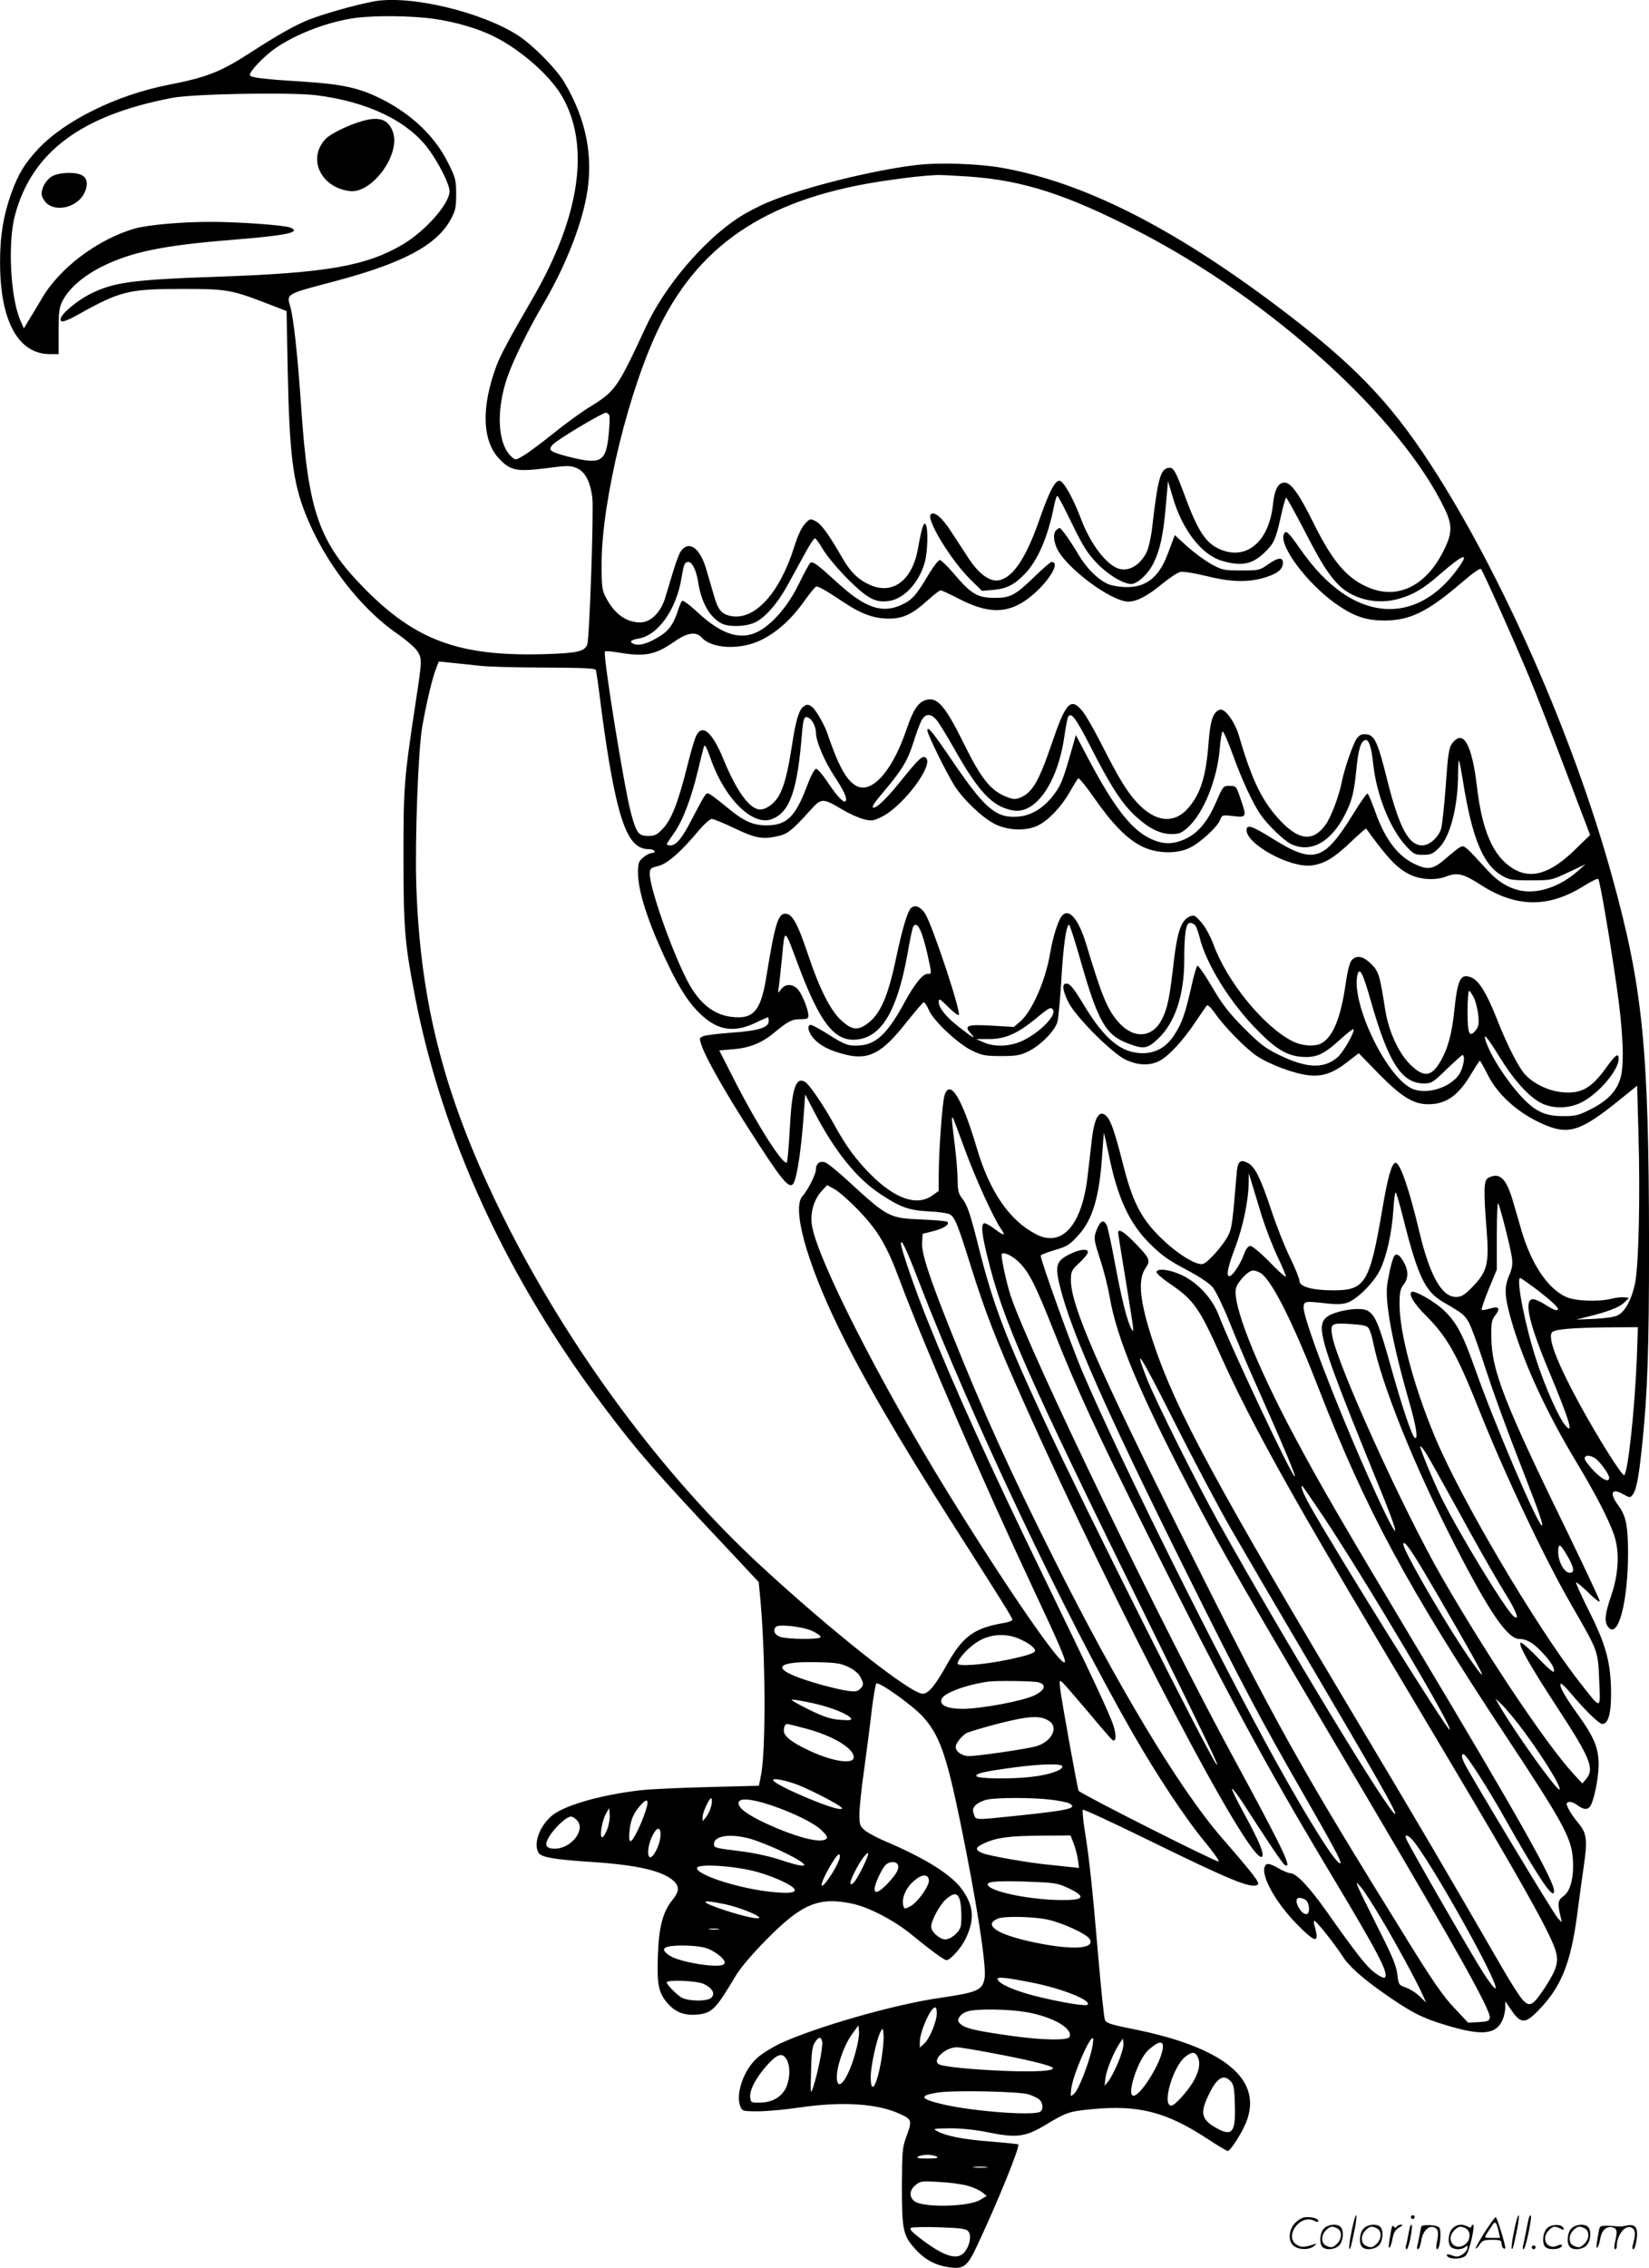 <svg version="1.0" xmlns="http://www.w3.org/2000/svg"
  viewBox="0 0 873.111 1200.296"
 preserveAspectRatio="xMidYMid meet">
<g transform="translate(-0.969,1200.422) scale(0.1,-0.1)"
fill="#000000" stroke="none">
<path d="M1985 11996 c-103 -20 -258 -64 -340 -96 -75 -30 -160 -78 -306 -172
-160 -104 -233 -133 -439 -173 -274 -54 -548 -189 -690 -341 -71 -77 -101
-126 -140 -231 -42 -118 -61 -230 -60 -373 1 -305 96 -479 263 -480 l47 0 0
120 c0 103 3 127 21 162 34 67 111 133 212 183 156 77 325 111 687 140 286 23
370 40 306 65 -34 13 -275 30 -421 30 -156 0 -334 -16 -404 -36 -195 -57 -397
-209 -490 -370 -19 -32 -48 -81 -65 -108 l-30 -50 -19 44 c-52 119 -67 410
-28 555 89 334 350 529 831 621 113 22 631 31 766 14 270 -34 482 -136 592
-284 57 -78 112 -188 112 -224 0 -65 -127 -210 -247 -281 -193 -114 -400 -151
-973 -171 -469 -16 -564 -30 -691 -96 -71 -38 -149 -105 -149 -130 0 -20 27
-12 100 29 217 121 263 132 545 132 234 0 259 -4 446 -76 l106 -41 6 -311 c9
-441 27 -593 94 -762 99 -251 290 -501 488 -636 43 -30 90 -70 103 -89 27 -40
27 -49 -7 -270 -62 -411 -65 -444 -65 -820 0 -379 7 -459 60 -734 144 -751
490 -1502 1007 -2185 173 -230 274 -345 638 -732 l176 -188 6 -63 c30 -300 33
-813 7 -954 l-12 -61 -271 -7 c-150 -4 -310 -11 -357 -17 -209 -24 -404 -80
-469 -135 -65 -56 -97 -145 -71 -194 13 -25 79 -37 278 -50 246 -16 381 -47
440 -102 30 -29 28 -56 -9 -101 -49 -60 -71 -142 -76 -292 -6 -154 4 -200 53
-255 42 -47 89 -64 156 -58 78 8 97 27 203 205 25 42 88 116 165 194 186 188
275 225 452 188 87 -18 225 -90 316 -165 97 -80 171 -134 183 -134 20 0 77 63
101 112 48 101 45 170 -14 256 -57 83 -195 170 -422 266 -37 16 -81 40 -97 53
-26 22 -29 31 -29 84 0 33 11 140 25 237 13 97 32 238 40 312 9 74 20 139 25
144 12 12 184 -110 242 -171 91 -98 128 -202 202 -561 86 -417 140 -766 129
-827 -12 -65 -36 -75 -238 -105 -239 -34 -653 -153 -842 -240 -44 -21 -101
-56 -126 -79 -70 -64 -113 -189 -88 -253 10 -27 12 -28 95 -28 46 0 144 9 218
20 224 33 412 22 533 -34 64 -29 65 -35 33 -122 -20 -54 -22 -77 -23 -259 0
-233 6 -262 70 -333 51 -57 107 -87 178 -97 79 -12 98 2 150 113 109 232 230
529 218 537 -5 2 -71 9 -147 15 -143 11 -235 29 -282 55 -25 13 -21 14 69 15
60 0 135 -8 199 -21 151 -31 198 -25 302 37 115 69 126 73 247 85 248 24 394
-13 613 -156 54 -36 103 -65 108 -65 14 0 72 89 97 150 93 227 -114 399 -601
496 -116 23 -139 31 -146 48 -5 12 -20 161 -35 331 -30 355 -48 527 -72 673
-9 56 -13 105 -10 108 3 4 158 -68 344 -159 437 -214 548 -260 581 -238 15 9
-15 48 -192 252 -223 258 -550 802 -889 1479 -228 455 -373 775 -537 1185
-121 302 -162 427 -158 484 l3 45 55 14 c56 14 90 36 76 49 -4 5 -67 10 -139
13 -169 7 -178 12 -387 204 -52 48 -106 92 -119 97 -29 12 -51 -4 -51 -36 0
-25 -43 -110 -71 -141 -57 -62 19 -342 187 -689 128 -264 323 -600 604 -1040
261 -409 320 -503 320 -513 0 -6 -19 -13 -42 -17 -162 -27 -221 -71 -307 -225
-61 -109 -96 -150 -126 -150 -64 0 -479 328 -856 676 -521 480 -1016 1150
-1358 1834 -313 628 -446 1131 -467 1767 -8 240 10 716 31 839 21 121 54 261
73 308 l15 39 71 -7 c39 -4 107 -11 151 -16 44 -5 198 -9 343 -9 201 -1 264
-4 267 -13 2 -7 14 -87 25 -178 11 -91 32 -232 46 -315 59 -343 111 -455 208
-455 14 0 28 -4 31 -10 3 -5 -2 -10 -12 -10 -10 0 -31 -10 -46 -23 -26 -21
-29 -29 -29 -84 0 -96 54 -263 152 -469 67 -143 120 -223 184 -282 88 -82 174
-94 284 -42 35 17 66 30 68 30 2 0 4 -9 4 -20 0 -34 -52 -51 -193 -61 -73 -5
-142 -14 -154 -19 -21 -9 -22 -10 -7 -53 22 -63 119 -236 248 -437 175 -274
215 -323 237 -289 19 31 42 184 55 373 l7 98 52 -100 c105 -201 221 -345 344
-426 105 -70 153 -88 256 -93 50 -2 100 -9 112 -15 28 -14 42 -48 114 -278 72
-231 135 -395 274 -705 495 -1110 1210 -2474 1267 -2417 13 13 -15 81 -93 224
-39 71 -69 132 -66 135 3 3 32 -35 63 -83 121 -189 205 -313 215 -319 28 -18
18 17 -40 133 -35 70 -132 253 -216 407 -395 725 -1092 2167 -1194 2471 -23
70 -54 215 -47 222 12 12 60 -12 95 -48 52 -54 85 -120 184 -370 123 -309 216
-510 502 -1085 398 -799 617 -1205 950 -1760 266 -444 319 -545 297 -567 -5
-5 -29 7 -54 26 -45 34 -97 101 -258 329 -87 123 -157 197 -187 197 -10 0 -38
11 -62 25 -50 29 -67 31 -75 9 -19 -49 57 -186 164 -297 105 -108 127 -112
101 -19 -6 19 -6 32 -1 30 13 -4 107 -124 147 -185 36 -57 104 -117 228 -204
138 -96 196 -126 324 -164 188 -57 263 -49 297 30 8 19 14 48 14 66 l0 31 33
-48 c50 -73 74 -72 148 6 115 120 165 245 198 490 11 85 28 207 37 271 20 136
15 172 -30 225 -18 21 -41 54 -50 72 -15 30 -15 33 -1 39 9 3 29 -4 45 -16 33
-24 53 -27 68 -9 19 24 45 143 46 218 1 91 -22 148 -112 273 -66 92 -95 143
-90 159 2 6 24 -13 49 -43 74 -89 155 -169 172 -169 32 0 47 53 47 162 -1 161
-26 255 -115 432 -41 82 -73 152 -70 155 3 2 32 -22 65 -54 33 -33 60 -53 60
-46 0 8 -73 163 -161 345 -345 706 -411 875 -413 1051 -1 80 2 94 22 119 28
37 17 49 -31 34 -20 -6 -39 -9 -42 -6 -3 3 14 52 37 109 l43 104 0 182 c0 100
3 176 7 169 11 -19 66 -237 73 -288 5 -36 1 -58 -16 -98 -26 -61 -23 -112 16
-245 64 -219 185 -480 342 -740 101 -168 171 -303 199 -385 30 -88 24 -204
-14 -317 -35 -102 -39 -140 -18 -169 53 -70 106 131 106 396 -1 138 -11 191
-50 244 -50 67 -39 97 22 63 38 -21 39 -21 53 -3 19 26 32 92 49 258 29 273
37 516 37 1058 -1 1049 -32 1365 -197 1960 -205 741 -584 1600 -962 2180 -216
332 -412 534 -808 832 -562 423 -1029 657 -1459 734 -126 22 -331 29 -451 15
-232 -27 -605 -120 -787 -197 -49 -20 -121 -58 -160 -84 -184 -121 -389 -362
-488 -577 -151 -325 -161 -339 -297 -423 -40 -24 -126 -86 -190 -138 -64 -51
-136 -105 -160 -119 -42 -25 -43 -25 -63 -7 -75 67 -84 244 -23 422 31 89 110
250 185 378 115 194 202 409 233 574 40 208 2 409 -116 608 -42 71 -165 196
-243 247 -195 127 -579 218 -770 181z m277 -86 c113 -11 238 -43 334 -85 148
-65 316 -208 387 -326 153 -259 100 -635 -149 -1067 -129 -222 -174 -307 -195
-362 -82 -219 -77 -400 15 -495 59 -62 93 -68 246 -49 115 15 128 15 163 1 45
-19 73 -73 83 -158 8 -71 -15 -745 -27 -776 -14 -37 -53 -46 -231 -51 -447
-12 -677 72 -949 348 -240 244 -297 406 -334 950 -19 283 -41 483 -59 544 -20
65 -21 64 234 131 362 96 540 190 615 326 26 47 30 64 30 135 0 74 -3 87 -42
165 -71 143 -197 263 -363 344 -107 53 -202 74 -390 86 -222 14 -293 22 -297
35 -6 17 75 102 139 146 105 70 250 128 391 153 89 16 257 18 399 5z m2875
-840 c289 -20 519 -94 898 -289 706 -363 1397 -990 1627 -1476 38 -82 37 -125
-9 -216 -90 -181 -235 -256 -385 -199 -121 46 -199 135 -303 345 -76 154 -120
215 -153 215 -35 0 -54 -35 -63 -121 -22 -196 -144 -294 -284 -230 -71 32
-113 95 -180 276 -52 140 -62 157 -88 153 -43 -6 -57 -57 -87 -317 -6 -52 -19
-110 -30 -131 -39 -76 -106 -108 -163 -79 -64 33 -138 136 -183 255 -42 112
-94 204 -115 204 -24 0 -55 -61 -104 -201 -70 -202 -138 -307 -212 -325 -49
-13 -111 31 -168 120 -27 42 -68 104 -90 138 -47 73 -89 108 -107 90 -26 -26
108 -245 211 -346 l60 -59 59 5 c73 7 112 27 168 85 68 70 122 195 154 356 6
31 14 57 18 57 4 0 39 -67 78 -148 60 -123 82 -157 134 -211 67 -68 155 -117
190 -106 35 11 80 56 105 104 36 71 54 152 67 303 l12 136 24 -81 c50 -175
153 -309 262 -341 101 -30 160 -19 223 42 52 49 61 70 88 190 12 56 25 102 29
102 3 0 41 -69 85 -152 93 -181 131 -244 185 -302 76 -82 208 -115 326 -81 77
22 132 54 218 130 128 111 161 120 91 25 -166 -227 -396 -272 -611 -122 -82
58 -150 130 -228 242 -57 81 -69 91 -79 66 -24 -62 122 -257 271 -364 97 -69
161 -91 260 -92 138 0 231 46 416 205 51 44 92 73 97 68 11 -11 182 -394 256
-573 31 -74 116 -292 189 -485 l133 -350 -77 -75 c-133 -131 -237 -162 -334
-101 -103 65 -161 199 -188 431 -27 227 -73 308 -132 229 -16 -21 -22 -58 -33
-220 -8 -107 -19 -211 -25 -231 -13 -45 -62 -88 -99 -88 -73 0 -122 92 -186
345 -50 202 -67 239 -112 243 -24 2 -35 -3 -51 -25 -19 -28 -63 -155 -77 -223
-14 -76 -58 -191 -86 -230 -65 -90 -137 -85 -234 14 -100 104 -155 215 -225
455 -22 76 -75 148 -102 139 -35 -12 -50 -56 -59 -173 -13 -176 -41 -269 -105
-344 -76 -91 -179 -80 -278 30 -54 60 -95 129 -189 314 -37 72 -80 147 -98
168 -60 72 -87 43 -162 -179 -69 -201 -103 -258 -170 -283 -23 -9 -38 -7 -78
10 -77 33 -128 99 -215 276 -102 206 -143 253 -206 231 -39 -14 -64 -54 -97
-150 -55 -163 -128 -275 -199 -305 -68 -28 -125 27 -184 177 -14 36 -29 76
-33 90 -15 50 -65 139 -87 154 -19 13 -25 14 -42 2 -25 -16 -42 -70 -62 -201
-23 -150 -43 -225 -70 -272 -24 -42 -67 -73 -99 -73 -55 0 -124 94 -194 264
-60 147 -114 193 -146 124 -9 -18 -31 -96 -50 -173 -45 -179 -81 -270 -126
-317 -30 -32 -42 -38 -77 -38 -51 0 -63 15 -91 120 -35 126 -151 844 -138 856
3 3 35 1 70 -5 139 -24 196 -13 294 55 70 50 118 58 148 24 55 -61 207 -67
317 -12 82 40 160 111 227 206 30 42 58 76 63 76 15 0 58 -25 146 -84 93 -62
160 -86 241 -86 72 1 120 23 199 94 34 31 67 56 72 56 5 0 49 -20 97 -45 145
-75 243 -79 343 -15 107 69 206 210 147 210 -5 0 -46 -35 -91 -79 -99 -96
-127 -111 -205 -111 -97 0 -128 18 -226 134 -31 36 -62 66 -69 66 -8 0 -33
-33 -57 -72 -65 -111 -89 -139 -144 -164 -104 -49 -194 -18 -340 115 -105 96
-130 115 -144 107 -6 -4 -33 -54 -61 -111 -56 -116 -140 -214 -217 -254 -93
-47 -194 -15 -320 103 -42 39 -78 65 -82 60 -5 -5 -14 -27 -21 -49 -23 -73
-50 -111 -103 -142 -58 -35 -100 -47 -128 -38 -30 10 -22 22 19 29 106 16 204
155 231 326 11 68 16 80 36 80 19 0 41 -44 50 -100 17 -113 61 -192 126 -226
39 -19 126 -17 174 5 54 24 121 100 174 197 24 43 64 117 90 164 25 47 50 85
55 85 6 0 25 -27 44 -60 20 -33 78 -103 132 -157 104 -103 147 -126 219 -114
78 12 155 95 186 200 17 55 20 183 6 205 -10 16 -21 -17 -41 -129 -30 -168
-134 -246 -255 -191 -62 28 -102 67 -147 145 -70 122 -110 177 -140 192 -28
14 -30 14 -57 -15 -17 -18 -38 -63 -55 -118 -77 -246 -207 -390 -332 -370 -52
9 -72 31 -94 109 -11 37 -29 100 -41 140 -33 113 -92 155 -135 94 -8 -11 -26
-59 -40 -106 -14 -47 -33 -110 -42 -139 -23 -77 -77 -131 -132 -131 -74 0
-137 45 -181 130 -22 41 -24 57 -24 185 2 337 147 929 310 1257 221 446 591
681 1207 768 128 18 174 23 258 28 14 1 89 -3 167 -8z m-1901 -1265 c3 -8 1
-55 -4 -106 -15 -142 -42 -155 -216 -111 -95 25 -106 34 -80 63 22 25 263 169
282 169 7 0 15 -7 18 -15z m1737 -1617 c14 -18 52 -82 86 -141 133 -236 205
-312 314 -332 118 -22 235 143 271 384 8 56 18 106 21 111 17 27 40 -4 121
-162 105 -206 166 -300 239 -366 69 -63 128 -92 188 -92 40 0 53 5 87 36 83
75 155 255 168 416 4 49 11 89 15 91 5 1 30 -56 56 -128 47 -130 104 -252 143
-309 36 -54 122 -137 160 -157 104 -53 215 6 290 156 36 70 47 115 59 234 10
105 23 151 46 158 20 7 34 -34 44 -130 18 -162 89 -339 173 -430 40 -43 46
-47 91 -47 41 0 52 5 85 38 59 59 100 221 100 394 0 39 2 69 4 67 3 -2 12 -49
21 -104 48 -303 106 -445 204 -503 42 -25 55 -27 156 -27 109 0 111 1 200 43
l90 42 -45 -39 c-88 -77 -199 -116 -290 -102 -67 11 -128 47 -184 109 -119
130 -123 134 -145 123 -11 -6 -46 -34 -77 -61 -64 -56 -92 -62 -159 -31 -93
42 -161 131 -214 280 -18 50 -36 93 -40 95 -4 3 -38 -45 -76 -107 -155 -251
-208 -268 -426 -132 -109 68 -139 78 -139 46 0 -76 234 -203 346 -187 66 9
117 39 205 123 44 42 81 74 82 72 116 -160 165 -212 235 -245 55 -26 134 -30
188 -9 60 23 91 16 184 -44 189 -122 362 -123 550 -3 36 22 68 38 72 34 9 -9
60 -306 98 -572 33 -228 41 -404 21 -477 -19 -71 -68 -123 -154 -167 -68 -35
-84 -39 -149 -39 -96 0 -147 23 -219 99 -82 87 -169 223 -194 303 -13 43 11
14 74 -88 72 -117 146 -201 210 -239 63 -37 154 -38 225 -2 90 46 196 170 196
230 0 34 -16 23 -64 -44 -81 -113 -135 -143 -239 -132 -78 8 -165 54 -205 109
-39 55 -89 157 -141 289 -50 125 -90 190 -127 207 -60 27 -76 -2 -94 -172 -12
-122 -35 -205 -74 -271 -46 -79 -85 -85 -151 -24 -67 61 -122 179 -141 298
-29 185 -34 202 -74 242 -42 42 -77 49 -104 20 -10 -12 -22 -58 -32 -128 -25
-175 -66 -277 -127 -311 -36 -20 -103 -15 -155 11 -151 77 -346 315 -417 511
-17 45 -43 93 -65 118 -35 39 -39 41 -64 29 -42 -19 -63 -82 -81 -233 -22
-194 -33 -248 -61 -305 -50 -104 -151 -112 -233 -19 -58 66 -88 139 -170 412
-44 143 -98 200 -135 141 -19 -32 -43 -111 -56 -188 -24 -144 -95 -306 -157
-361 l-35 -30 -118 7 c-131 7 -149 1 -109 -43 30 -33 10 -22 -63 35 -68 53
-108 102 -108 133 0 21 6 18 50 -26 27 -27 52 -46 56 -43 14 14 -137 469 -177
535 -23 37 -53 50 -74 33 -20 -16 -48 -112 -81 -268 -44 -208 -85 -300 -158
-350 -47 -32 -76 -28 -129 19 -59 52 -118 168 -181 357 -51 152 -79 205 -113
210 -43 6 -59 -46 -107 -341 -26 -157 -61 -207 -146 -207 -117 0 -204 63 -273
197 -83 162 -197 487 -197 562 0 28 4 32 46 42 49 13 121 76 217 192 27 31 56
57 65 57 9 0 64 -22 122 -50 113 -54 151 -60 237 -39 46 12 70 32 166 138 56
62 63 62 166 1 36 -22 87 -44 112 -51 42 -11 50 -10 95 11 117 57 285 283 234
315 -17 11 -36 -7 -125 -117 -76 -95 -130 -148 -149 -148 -15 0 -1 22 64 98
87 104 116 152 147 250 13 42 31 91 40 109 21 44 54 44 86 1z m-677 14 c17
-11 34 -48 34 -76 0 -44 44 -149 98 -231 53 -80 70 -120 58 -132 -10 -10 -50
34 -98 107 -24 36 -49 65 -57 65 -9 0 -28 -36 -51 -97 -60 -159 -107 -203
-215 -202 -71 1 -117 22 -202 92 -32 27 -70 56 -84 66 -27 17 -27 17 -47 -16
-11 -18 -38 -70 -62 -115 -48 -94 -80 -133 -110 -133 -11 0 -20 3 -20 6 0 3
18 30 39 60 46 64 92 186 127 334 14 58 28 114 31 124 4 14 16 -8 38 -72 75
-210 224 -354 324 -312 94 38 133 152 157 453 7 84 13 97 40 79z m2042 -1095
c6 -7 16 -35 23 -62 34 -142 164 -351 309 -496 104 -106 166 -139 256 -139 61
0 100 20 179 92 36 33 68 58 71 55 10 -10 -55 -125 -86 -150 -72 -61 -164 -57
-310 15 -71 34 -101 58 -185 142 -80 81 -114 125 -169 219 -38 65 -73 114 -77
110 -5 -5 -20 -58 -33 -118 -31 -136 -48 -186 -88 -247 -41 -65 -98 -98 -169
-98 -113 1 -201 74 -311 256 -46 77 -71 110 -87 112 -30 5 -28 -30 6 -99 39
-77 231 -270 304 -304 65 -30 126 -32 177 -6 49 25 126 108 191 206 30 44 57
84 61 88 4 5 23 -13 41 -39 49 -72 164 -189 225 -230 69 -45 198 -93 275 -101
74 -7 126 11 206 73 l57 44 105 -108 c121 -123 184 -162 263 -162 96 0 161 47
229 163 22 37 42 67 44 67 3 0 22 -35 44 -78 58 -115 185 -220 328 -272 106
-38 175 -12 353 131 l108 87 7 -256 c10 -338 1 -706 -19 -795 -19 -84 -52
-144 -90 -164 -17 -9 -66 -16 -125 -19 l-96 -4 55 14 c105 25 172 50 198 75
l27 26 -24 3 c-13 2 -43 -1 -67 -7 -71 -18 -193 -13 -242 9 -97 44 -183 172
-236 350 -13 47 -34 117 -45 155 -36 124 -71 157 -132 125 -23 -13 -25 -61 -8
-275 14 -179 4 -220 -75 -302 -44 -44 -58 -53 -87 -53 -75 0 -138 111 -193
340 -55 232 -103 370 -127 370 -20 0 -42 -77 -70 -245 -67 -391 -90 -430 -259
-430 -110 0 -180 19 -180 50 0 12 -23 69 -51 126 -28 57 -73 171 -100 254 -55
164 -84 224 -122 244 -42 22 -55 9 -60 -61 -22 -264 -25 -285 -45 -324 -25
-50 -106 -141 -132 -149 -34 -11 -139 54 -226 140 -103 101 -149 191 -199 391
-41 161 -62 222 -83 247 -39 44 -67 3 -81 -118 -6 -49 -15 -135 -22 -190 -29
-263 -134 -384 -272 -314 -142 73 -247 225 -316 459 -78 263 -141 366 -170
278 -12 -38 -30 -285 -31 -420 l0 -87 -37 -26 c-81 -55 -195 -15 -324 114 -79
80 -130 149 -194 266 -56 101 -132 213 -154 224 -49 27 -69 -37 -80 -257 -5
-90 -12 -166 -15 -170 -19 -18 -155 195 -274 428 l-84 165 74 6 c86 7 153 34
216 87 75 62 95 72 140 72 34 0 42 3 42 19 0 28 -27 99 -50 132 -27 37 -71 40
-95 7 -17 -23 -17 -23 -12 12 3 19 11 93 18 164 14 150 11 152 85 -47 117
-312 195 -410 316 -394 128 17 208 154 262 449 13 76 27 142 31 148 21 33 46
-18 76 -149 23 -106 23 -101 0 -101 -26 0 -69 -54 -121 -149 -86 -160 -148
-221 -230 -229 -66 -6 -82 -1 -175 58 -43 27 -85 50 -92 50 -22 0 -15 -37 13
-70 33 -38 85 -66 165 -86 127 -33 198 4 327 168 47 59 89 108 93 108 5 0 17
-19 27 -42 25 -58 154 -178 228 -214 52 -25 70 -29 154 -29 81 0 102 4 145 25
65 32 142 110 154 158 5 20 14 118 20 217 10 176 26 295 41 295 4 0 30 -81 58
-179 95 -334 135 -405 256 -450 82 -31 100 -28 157 25 90 85 139 231 139 416
0 140 9 198 30 198 10 0 22 -6 28 -13z m931 -404 c92 -323 163 -433 280 -433
40 0 48 5 120 75 43 41 80 75 84 75 17 0 5 -69 -18 -103 -50 -73 -181 -110
-254 -72 -135 69 -314 445 -285 595 11 52 29 19 73 -137z m545 20 c10 -21 20
-63 23 -93 4 -45 2 -60 -14 -79 -34 -41 -43 -19 -43 100 0 60 4 109 8 109 5 0
16 -17 26 -37z m-2229 -63 c19 -30 -67 -118 -159 -163 -66 -32 -150 -36 -209
-9 l-39 17 69 0 c85 0 149 28 247 108 71 59 81 64 91 47z m-470 -730 c56 -155
156 -375 195 -430 27 -38 16 -38 -34 0 -22 17 -46 30 -53 30 -20 0 -16 -52 12
-166 85 -351 196 -603 870 -1974 302 -614 364 -743 347 -725 -36 38 -697 1355
-904 1801 -214 460 -279 631 -354 928 -48 192 -62 233 -94 273 -15 20 -20 41
-20 92 0 37 -7 121 -15 186 -16 127 -18 151 -11 144 3 -2 30 -74 61 -159z
m765 -34 c46 -230 109 -367 220 -476 60 -60 99 -87 188 -134 72 -38 124 -73
143 -95 15 -19 54 -98 85 -175 31 -78 92 -222 136 -321 152 -341 221 -505 213
-505 -15 0 -333 674 -401 850 -35 93 -113 177 -200 217 -61 28 -124 36 -131
16 -2 -6 24 -30 58 -54 141 -95 165 -129 289 -405 105 -232 235 -478 444 -842
147 -255 240 -413 746 -1262 392 -659 540 -922 574 -1023 21 -63 11 -101 -53
-200 -64 -98 -82 -108 -119 -67 -16 17 -60 86 -99 153 -307 531 -443 763 -738
1257 -785 1314 -996 1704 -1116 2060 -74 220 -87 339 -45 401 29 43 26 51 -57
137 -57 58 -87 76 -87 52 0 -5 18 -118 40 -251 22 -133 40 -249 40 -258 -1
-14 -2 -14 -9 -1 -22 37 -53 160 -86 339 -20 107 -40 202 -46 212 -18 34 -37
20 -58 -40 -10 -31 -7 -47 23 -140 20 -59 42 -148 51 -200 37 -217 156 -503
417 -1004 181 -348 275 -512 970 -1687 458 -776 631 -1087 626 -1124 -3 -18
-11 -21 -59 -24 l-56 -3 -75 80 c-57 60 -114 143 -238 343 -591 953 -693 1137
-1194 2138 -455 910 -596 1235 -596 1368 0 47 3 54 45 93 25 23 45 48 45 56 0
21 -46 15 -99 -12 -70 -35 -77 -60 -47 -178 62 -242 241 -647 671 -1512 287
-578 393 -778 610 -1155 164 -286 209 -369 202 -377 -16 -15 -159 210 -335
527 -314 567 -828 1600 -1028 2067 -60 139 -224 596 -224 622 0 4 33 17 74 29
65 19 79 28 124 77 78 85 113 205 128 433 4 62 8 111 9 110 1 -2 12 -52 25
-112z m810 -326 c22 -69 60 -167 85 -219 25 -52 44 -98 43 -103 -2 -5 -41 30
-86 77 -46 47 -92 85 -101 85 -13 0 -24 -15 -36 -47 -19 -52 -60 -113 -76
-113 -18 0 -9 48 31 152 41 110 69 242 71 337 l1 56 15 -50 c8 -27 32 -106 53
-175z m-2136 30 c104 -108 151 -187 219 -370 136 -363 442 -1069 710 -1640
135 -287 169 -368 165 -382 -13 -37 -309 393 -623 902 -349 567 -680 1214
-715 1402 -13 66 7 142 50 188 l29 32 42 -23 c22 -13 78 -62 123 -109z m2886
-45 c77 -306 115 -386 211 -442 104 -60 113 -68 136 -108 12 -22 45 -112 74
-200 53 -165 118 -344 233 -639 65 -166 88 -236 80 -236 -21 0 -251 537 -356
835 -63 177 -97 242 -164 305 -51 48 -159 109 -171 96 -15 -14 13 -61 75 -123
113 -113 164 -202 281 -495 142 -356 347 -788 491 -1038 142 -246 141 -242
147 -398 7 -161 14 -161 -105 -9 -232 297 -632 975 -767 1302 -110 264 -185
547 -185 695 0 64 4 82 21 105 25 31 27 71 5 112 -21 42 -41 57 -53 41 -10
-13 -26 -75 -38 -151 -14 -90 27 -312 115 -618 38 -132 50 -206 31 -195 -16
10 -70 172 -130 388 -61 217 -81 265 -122 286 -41 22 -184 -3 -220 -39 -52
-52 -22 -145 291 -913 133 -326 85 -267 -75 94 -173 390 -339 827 -333 878 3
30 7 31 129 17 44 -5 78 -4 103 5 49 16 137 103 170 168 37 73 65 199 73 320
3 57 9 99 13 95 4 -4 22 -66 40 -138z m-2564 -336 c277 -718 770 -1759 1132
-2389 126 -220 281 -454 382 -575 45 -55 78 -101 72 -103 -13 -4 -715 350
-741 374 -5 4 -87 459 -97 534 -6 51 -6 54 11 40 9 -8 70 -78 136 -156 65 -79
123 -145 129 -149 19 -12 22 24 5 77 -22 66 -117 268 -367 783 -283 581 -473
1000 -617 1360 -66 163 -141 381 -141 407 0 32 27 -24 96 -203z m1811 46 c59
-41 172 -267 303 -605 252 -649 470 -1053 1001 -1856 289 -437 337 -524 346
-630 8 -100 -10 -178 -49 -205 -31 -23 -33 -38 -13 -119 6 -24 6 -24 -19 5
-24 27 -452 738 -490 812 -18 36 -20 53 -7 53 14 0 130 -181 228 -356 110
-195 194 -331 225 -364 20 -21 23 -22 26 -7 9 43 -187 391 -737 1310 -393 657
-507 854 -639 1102 -205 385 -328 699 -308 781 9 35 65 94 90 94 12 0 31 -7
43 -15z m1474 -97 c90 -71 114 -98 88 -98 -7 0 -34 14 -60 31 -27 17 -56 29
-66 27 -45 -8 -17 -129 89 -383 109 -261 132 -339 86 -285 -35 41 -105 198
-152 341 -59 177 -111 439 -87 439 5 0 51 -33 102 -72z m-905 -193 c7 -10 18
-43 24 -74 44 -222 218 -656 434 -1076 181 -353 278 -495 340 -495 39 0 76
-22 123 -73 47 -51 66 -83 60 -100 -2 -7 -39 25 -82 71 -43 45 -84 82 -92 82
-21 0 42 -113 185 -332 183 -279 205 -334 161 -388 l-21 -25 -48 52 c-141 153
-453 618 -692 1033 -204 352 -561 1138 -585 1287 -10 62 -3 66 94 60 66 -4 90
-9 99 -22z m1420 -167 c-11 -263 -46 -591 -66 -611 -9 -10 -137 193 -238 378
-124 228 -173 361 -141 381 22 14 112 21 288 23 l163 1 -6 -172z m-2147 -898
c68 -118 248 -426 401 -685 366 -621 475 -813 467 -821 -19 -19 -581 908 -937
1546 -119 214 -330 637 -378 758 -76 193 -32 124 140 -218 101 -201 239 -462
307 -580z m1090 300 c32 -58 111 -199 174 -315 64 -115 145 -257 181 -315 65
-103 86 -159 49 -129 -42 35 -283 429 -377 618 -42 83 -116 263 -116 278 1 14
31 -31 89 -137z m832 79 c24 -12 79 -86 79 -106 0 -27 -35 -11 -82 37 -26 27
-48 57 -48 65 0 17 23 20 51 4z m-1428 -321 c233 -352 686 -1118 662 -1118
-16 0 -606 947 -742 1190 -31 56 -49 100 -39 100 3 0 56 -78 119 -172z m526
-282 c89 -149 270 -464 295 -515 35 -66 -6 -17 -88 107 -134 204 -316 522
-316 553 0 26 35 -20 109 -145z m761 81 c35 -61 38 -87 11 -87 -28 0 -61 59
-61 109 0 52 10 47 50 -22z m-3997 -396 c26 -12 45 -27 41 -32 -7 -13 -175
-11 -213 2 -30 10 -41 36 -23 53 15 16 146 1 195 -23z m1097 -42 c47 -21 80
-46 80 -61 0 -13 -44 -27 -149 -49 -128 -26 -261 -36 -261 -19 0 24 63 92 114
120 64 37 147 41 216 9z m-907 -148 c28 -13 54 -35 62 -52 19 -36 19 -44 -2
-64 -13 -13 -26 -15 -62 -10 -71 10 -225 53 -291 82 -110 47 -63 74 125 70
102 -2 127 -6 168 -26z m1002 -80 c47 -10 40 -41 -17 -69 -60 -30 -280 -71
-379 -72 -85 0 -126 19 -114 52 13 32 125 74 245 92 42 6 233 4 265 -3z
m-1187 -112 c94 -21 183 -57 198 -80 5 -9 -10 -11 -58 -7 -52 4 -88 16 -169
56 -57 28 -96 51 -86 51 9 1 61 -8 115 -20z m3727 -104 c111 -143 235 -339
222 -352 -11 -11 -229 292 -317 442 l-23 40 27 -25 c16 -14 56 -61 91 -105z
m-2481 11 c54 -35 12 -113 -72 -135 -51 -14 -305 -51 -351 -51 -37 0 -71 23
-71 49 0 17 24 48 52 70 9 7 86 30 170 52 164 42 226 46 272 15z m-1285 -41
c142 -38 251 -104 251 -151 0 -39 -107 -24 -229 32 -96 44 -141 78 -141 108 0
22 7 36 19 36 3 0 48 -11 100 -25z m1356 -200 c0 -20 -73 -45 -165 -55 -110
-13 -290 -10 -291 5 0 14 44 24 200 45 144 19 256 22 256 5z m-1415 -92 c49
-16 204 -94 236 -118 16 -12 17 -14 2 -15 -47 -1 -336 122 -354 151 -8 14 45
6 116 -18z m-444 -115 c-4 -18 -15 -44 -26 -58 l-20 -25 0 23 c0 26 38 107 47
98 3 -3 3 -20 -1 -38z m1791 32 c46 -5 92 -14 104 -20 47 -26 0 -37 -281 -66
-222 -23 -213 -24 -224 9 -8 23 -6 31 11 49 12 11 39 24 60 28 56 11 236 11
330 0z m-2138 -57 c-22 -71 -68 -163 -80 -163 -8 0 -10 15 -6 54 6 61 22 97
63 141 32 35 41 23 23 -32z m663 27 c118 -40 228 -94 267 -132 36 -35 38 -44
13 -52 -41 -13 -167 23 -301 85 -102 47 -151 83 -151 110 0 29 64 25 172 -11z
m-867 -127 c-9 -23 -21 -43 -27 -43 -15 0 -2 83 19 123 l18 32 3 -34 c2 -19
-4 -54 -13 -78z m-163 50 c53 -48 -25 -153 -115 -153 -43 0 -55 17 -36 52 27
52 96 118 123 118 5 0 18 -7 28 -17z m443 -100 c-7 -47 -41 -106 -55 -98 -21
13 -1 102 32 142 18 22 31 -1 23 -44z m501 -8 c40 -14 111 -43 156 -65 149
-73 140 -93 -18 -40 -52 18 -139 37 -209 46 -140 17 -145 19 -145 38 0 49 102
59 216 21z m1688 -16 c9 -23 19 -61 23 -86 l6 -45 -57 6 c-31 3 -82 9 -113 12
-101 10 -307 46 -340 60 -44 18 -41 31 11 54 64 29 133 38 302 39 l152 1 16
-41z m1793 19 c89 -99 454 -749 442 -787 -3 -7 -32 30 -65 81 -59 91 -396 676
-409 711 -10 24 8 21 32 -5z m-2906 -140 c-37 -75 -58 -104 -68 -94 -8 8 38
102 70 142 32 41 31 20 -2 -48z m-126 40 c-15 -51 -94 -167 -95 -140 0 27 76
162 92 162 5 0 6 -10 3 -22z m309 -34 c8 -21 -9 -51 -57 -101 -66 -68 -86 -51
-46 37 11 24 27 53 36 62 20 22 59 23 67 2z m-739 -39 c93 -27 186 -71 192
-91 6 -18 -30 -22 -121 -13 -169 17 -396 89 -396 126 0 26 210 12 325 -22z
m903 -41 c4 -28 -56 -114 -95 -137 -30 -17 -34 -17 -39 -3 -13 35 7 91 48 129
44 42 81 47 86 11z m739 -43 c97 -46 84 -65 -45 -63 -150 2 -342 39 -377 73
-24 24 24 30 189 25 161 -6 173 -7 233 -35z m1655 -159 c80 -135 186 -329 221
-407 l18 -40 -34 33 c-19 19 -52 39 -73 47 -38 13 -39 15 -46 72 -6 46 -28 98
-104 248 -53 105 -100 201 -105 215 -9 25 -9 25 16 -3 14 -15 62 -90 107 -165z
m-2232 102 c6 -14 10 -55 10 -90 0 -59 -3 -68 -29 -95 -18 -17 -40 -29 -56
-29 -30 0 -75 40 -75 67 0 33 47 118 79 146 41 34 59 34 71 1z m1831 -4 c18
-10 27 -59 13 -73 -11 -11 -35 5 -50 35 -22 43 -5 60 37 38z m-3068 -25 c68
-14 177 -58 177 -70 0 -11 -80 6 -173 36 -148 48 -150 65 -4 34z m1702 -80
c80 -17 210 -77 225 -104 28 -53 -95 -59 -299 -16 -193 41 -269 92 -187 125
34 14 185 11 261 -5z m-1742 -52 c-13 -2 -33 -2 -45 0 -13 2 -3 4 22 4 25 0
35 -2 23 -4z m-38 -110 c48 -25 80 -58 70 -72 -9 -16 -84 -13 -173 5 -81 17
-120 33 -141 58 -21 25 21 36 119 33 62 -3 96 -9 125 -24z m1690 -170 c162
-31 326 -95 303 -119 -10 -9 -139 12 -276 46 -113 29 -192 64 -200 88 -5 15
34 12 173 -15z m-1729 -9 c46 -22 62 -51 40 -73 -22 -21 -127 -19 -161 3 -28
19 -75 67 -75 78 0 16 161 9 196 -8z m1234 -154 c0 -43 -37 -133 -65 -160
l-25 -23 0 30 c0 54 57 183 81 183 5 0 9 -13 9 -30z m473 5 c140 -24 248 -86
230 -131 -8 -20 -147 -18 -313 6 -178 25 -235 38 -261 59 -18 15 -20 21 -10
39 6 12 26 26 44 31 50 15 216 12 310 -4z m-903 -211 c-32 -119 -81 -200 -96
-160 -17 44 27 187 79 257 l32 44 3 -32 c2 -18 -6 -67 -18 -109z m136 -43
c-24 -139 -56 -190 -56 -88 0 57 33 205 53 240 11 20 12 19 15 -20 2 -24 -4
-83 -12 -132z m-313 99 c6 -22 -23 -168 -47 -240 -15 -44 -15 -43 -12 82 2 98
7 133 20 152 20 31 32 33 39 6z m1429 -37 c-18 -82 -72 -220 -94 -239 -21 -19
-21 -19 -16 26 8 71 99 282 115 266 3 -2 0 -27 -5 -53z m138 -75 c-17 -40 -40
-84 -51 -98 l-21 -25 5 42 c5 42 44 137 75 183 l17 25 3 -27 c2 -14 -11 -59
-28 -100z m231 50 c-27 -93 -124 -236 -153 -225 -32 11 28 191 80 239 65 60
93 55 73 -14z m-902 1 c188 -35 311 -65 324 -78 17 -17 -84 -24 -257 -17 -164
7 -301 20 -338 32 -51 16 18 90 86 93 11 1 94 -13 185 -30z m1091 -18 c16 -31
12 -68 -15 -121 -27 -53 -104 -140 -123 -140 -52 0 7 206 74 259 33 26 50 27
64 2z m-2173 -21 c17 -34 16 -92 -2 -137 -21 -53 -71 -85 -137 -87 -51 -1 -53
0 -56 27 -5 39 32 108 91 173 55 61 82 67 104 24z m2349 -111 c16 -17 20 -40
22 -124 5 -150 -15 -172 -104 -120 -72 42 -80 76 -38 165 44 96 82 121 120 79z
m-1071 -69 c22 -7 48 -19 58 -28 21 -19 22 -58 1 -66 -50 -19 -347 4 -504 39
-132 30 -140 49 -29 65 86 12 424 5 474 -10z m-485 -330 c11 -7 -4 -10 -50
-10 -46 0 -61 3 -50 10 8 5 31 10 50 10 19 0 42 -5 50 -10z m263 -57 c-18 -2
-48 -2 -65 0 -18 2 -4 4 32 4 36 0 50 -2 33 -4z m-96 -98 c28 -8 61 -24 74
-34 l23 -19 -33 -20 c-64 -39 -312 -43 -352 -6 -27 24 -23 59 9 84 25 21 34
22 127 16 55 -3 123 -12 152 -21z m1 -242 c15 -21 8 -68 -17 -103 -37 -52
-106 -33 -233 63 -48 36 -64 53 -55 60 6 4 75 6 152 3 118 -4 142 -8 153 -23z
M5602 9198 c-16 -16 -15 -51 2 -92 43 -102 288 -286 381 -286 45 1 102 31 178
94 38 31 80 59 95 63 16 4 70 -5 137 -21 127 -32 217 -35 303 -11 69 20 101
42 104 75 4 37 -23 36 -77 -2 -45 -32 -50 -33 -143 -33 -91 0 -101 2 -158 33
-33 18 -90 60 -127 93 l-67 61 -11 -29 c-6 -15 -19 -50 -29 -77 -45 -117 -112
-170 -215 -169 -33 0 -76 7 -96 15 -54 23 -114 82 -156 152 -46 78 -95 146
-103 146 -3 0 -11 -5 -18 -12z M4920 8138 c0 -20 101 -225 144 -293 49 -76
149 -170 215 -203 70 -34 164 -37 226 -7 57 28 125 100 169 178 21 37 41 69
45 72 5 2 44 -46 87 -108 95 -136 173 -215 251 -253 77 -38 184 -41 254 -6 55
27 145 110 159 147 10 26 12 27 70 20 71 -8 72 -6 37 95 -21 63 -23 65 -57 65
-34 0 -35 -2 -71 -85 -44 -103 -96 -165 -163 -196 -65 -30 -118 -30 -184 1
-101 47 -193 165 -328 420 l-68 129 -18 -64 c-49 -172 -60 -200 -95 -247 -53
-72 -117 -113 -186 -120 -120 -12 -178 35 -348 284 -113 166 -139 198 -139
171z M1933 11365 c-77 -21 -175 -69 -201 -98 -95 -103 -24 -254 128 -274 117
-16 270 190 231 310 -23 68 -70 86 -158 62z M293 11075 c-34 -15 -63 -59 -63
-98 0 -13 12 -34 26 -48 53 -49 162 -21 199 51 21 41 19 76 -7 94 -28 20 -111
20 -155 1z M7166 194 c-10 -47 -15 -88 -12 -91 5 -6 9 7 30 110 7 37 10 67 6
67 -4 0 -15 -39 -24 -86z M7480 270 c0 -5 5 -10 10 -10 6 0 10 5 10 10 0 6 -4
10 -10 10 -5 0 -10 -4 -10 -10z M8026 194 c-10 -47 -15 -88 -12 -91 5 -6 9 7
30 110 7 37 10 67 6 67 -4 0 -15 -39 -24 -86z M8106 269 c-3 -8 -10 -41 -16
-74 -6 -33 -14 -68 -16 -77 -3 -10 -1 -18 3 -18 10 0 46 171 38 178 -2 3 -7
-1 -9 -9z M6869 241 c-38 -38 -41 -101 -7 -125 29 -20 79 -20 104 0 18 14 18
15 1 10 -53 -17 -69 -17 -92 -2 -69 45 21 166 94 126 12 -6 21 -7 21 -1 0 12
-25 21 -62 21 -19 0 -39 -10 -59 -29z M7870 189 c-28 -45 -49 -83 -47 -85 2
-3 12 7 21 21 14 21 24 25 66 25 43 0 50 -3 50 -19 0 -11 5 -23 10 -26 6 -3
10 -3 10 1 0 20 -44 164 -51 164 -4 0 -30 -37 -59 -81z m75 4 l7 -33 -42 0
c-42 0 -42 0 -28 23 8 12 21 32 29 44 15 25 22 18 34 -34z M7020 210 c-22 -22
-27 -79 -8 -98 19 -19 66 -14 88 8 22 22 27 79 8 98 -19 19 -66 14 -88 -8z
m71 0 c25 -14 25 -54 -1 -80 -23 -23 -33 -24 -61 -10 -25 14 -25 54 1 80 23
23 33 24 61 10z M7230 210 c-22 -22 -27 -79 -8 -98 19 -19 66 -14 88 8 22 22
27 79 8 98 -19 19 -66 14 -88 -8z m71 0 c25 -14 25 -54 -1 -80 -23 -23 -33
-24 -61 -10 -25 14 -25 54 1 80 23 23 33 24 61 10z M7376 204 c-3 -16 -8 -47
-11 -69 -8 -51 10 -26 19 27 5 27 15 42 34 53 18 10 22 14 10 15 -9 0 -20 -5
-24 -11 -5 -8 -9 -8 -14 1 -5 8 -10 3 -14 -16z M7477 223 c-2 -4 -7 -26 -11
-48 -4 -22 -9 -48 -12 -57 -3 -10 -1 -18 4 -18 4 0 14 28 20 62 11 58 10 81
-1 61z M7535 220 c-1 -3 -5 -23 -9 -45 -4 -22 -9 -48 -12 -57 -3 -10 -1 -18 4
-18 5 0 13 20 17 45 7 53 44 87 74 68 17 -11 19 -28 8 -80 -4 -18 -3 -33 2
-33 16 0 24 99 11 115 -12 14 -87 18 -95 5z M7700 210 c-22 -22 -27 -79 -8
-98 7 -7 24 -12 38 -12 14 0 31 5 38 12 9 9 12 8 12 -5 0 -9 -12 -24 -26 -34
-21 -13 -32 -15 -55 -6 -16 6 -29 8 -29 3 0 -24 81 -27 102 -2 18 19 50 162
37 162 -5 0 -9 -5 -9 -10 0 -7 -6 -7 -19 0 -30 16 -59 12 -81 -10z m71 0 c29
-16 25 -65 -6 -86 -56 -37 -103 28 -55 76 23 23 33 24 61 10z M8201 211 c-23
-23 -28 -80 -9 -99 19 -19 88 -13 88 9 0 5 -11 4 -24 -2 -54 -25 -89 38 -46
81 23 23 33 24 62 9 16 -9 19 -8 16 3 -8 22 -64 22 -87 -1z M8330 210 c-22
-22 -27 -79 -8 -98 19 -19 66 -14 88 8 22 22 27 79 8 98 -19 19 -66 14 -88 -8z
m71 0 c25 -14 25 -54 -1 -80 -23 -23 -33 -24 -61 -10 -25 14 -25 54 1 80 23
23 33 24 61 10z M8476 201 c-3 -14 -8 -44 -11 -66 -8 -51 10 -26 19 27 8 41
35 63 66 53 22 -7 24 -21 11 -77 -5 -22 -5 -38 0 -38 5 0 9 6 9 13 0 68 51
125 85 97 15 -13 15 -35 -1 -92 -3 -10 -1 -18 4 -18 6 0 13 23 17 50 9 63 -5
84 -49 76 -17 -4 -35 -6 -41 -6 -101 8 -104 7 -109 -19z M8120 110 c0 -5 5
-10 10 -10 6 0 10 5 10 10 0 6 -4 10 -10 10 -5 0 -10 -4 -10 -10z"/>
</g>
</svg>
